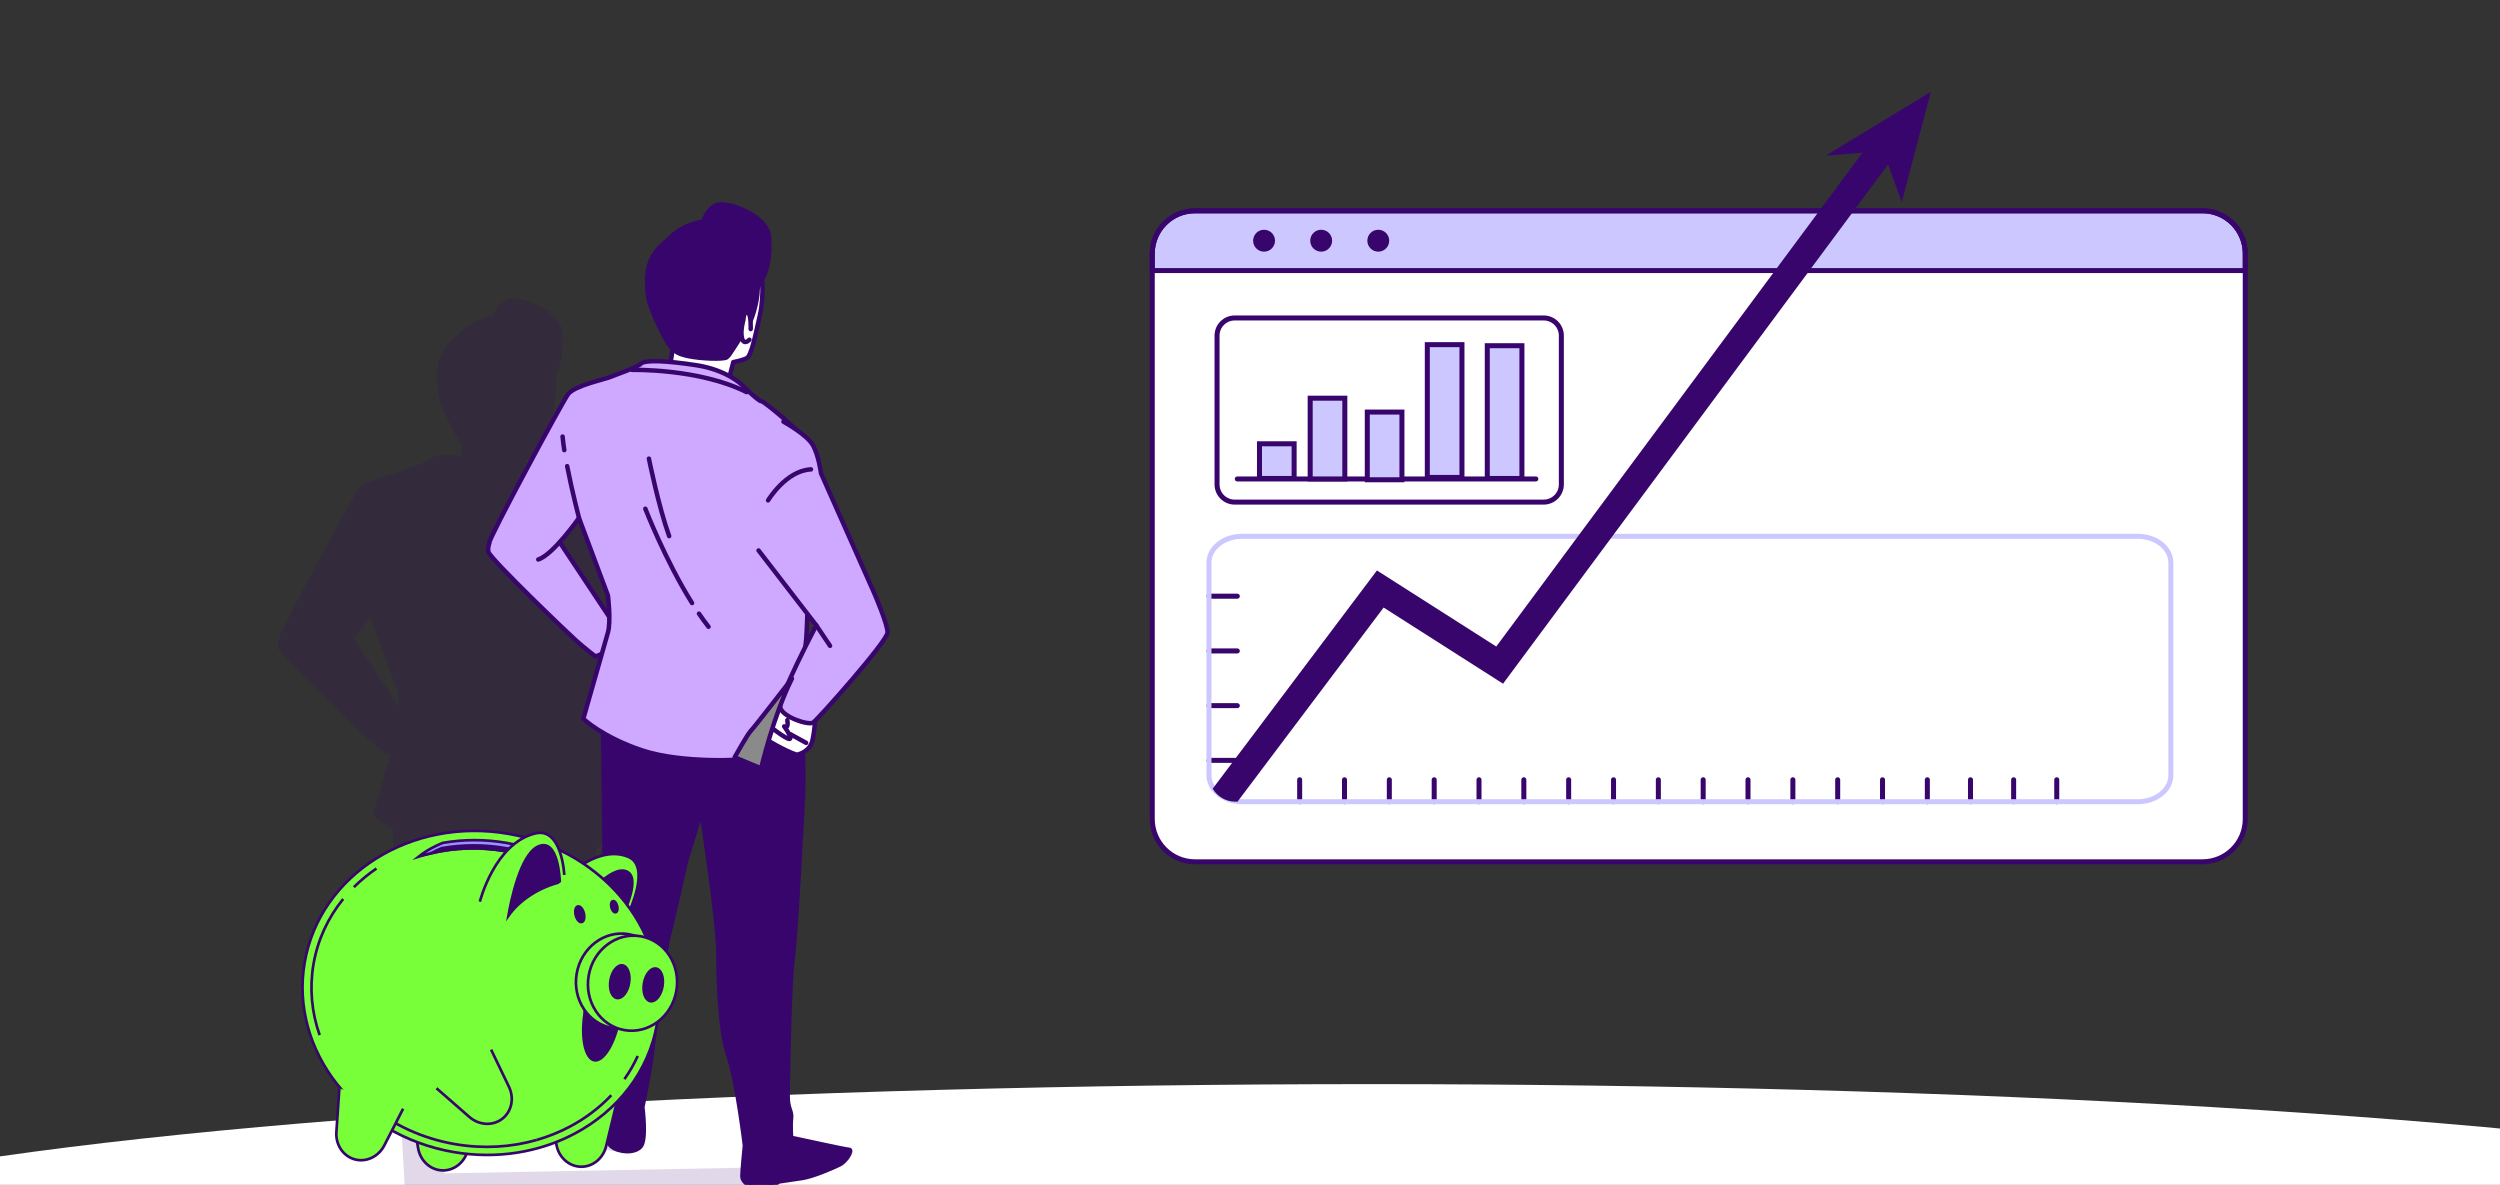 <svg width="844" height="400" viewBox="0 0 844 400" fill="none" xmlns="http://www.w3.org/2000/svg">
<rect x="0" y="0" width="844" height="400" fill="#333333" stroke="none"/>
<g clip-path="url(#clip0_165_2461)">
<ellipse cx="463" cy="424" rx="568" ry="58" fill="white"/>
<path opacity="0.15" d="M256.695 394.108L149.926 396.125L150.477 384.684C151.256 380.691 152.21 375.461 152.533 372.235C153.137 366.171 157.451 335.022 157.988 333.409C158.566 331.661 163.847 308.349 164.048 307.408L168.402 293.13C169.732 302.084 173.736 329.55 173.736 338.114C173.736 347.444 174.193 364.424 177.23 373.256C177.378 373.7 177.539 374.198 177.687 374.722L178.117 384.845L209.142 388.878L209.949 385.248L199.468 376.779L198.769 367.018C199.051 356.263 199.508 344.217 200.14 339.633C201.282 331.325 203.579 285.185 203.606 284.715C203.62 284.311 201.685 293.588 201.362 286.785C202.652 286.005 204.036 284.715 204.547 282.523C205.031 280.412 205.326 277.764 205.474 275.976C207.664 273.785 212.918 267.936 217.823 262.209C229.943 248.039 229.943 246.413 229.943 245.888C229.943 242.877 225.576 232.834 225.388 232.404L207.449 192.018C207.342 191.171 206.509 185.391 204.466 182.07C203.378 180.295 200.959 178.373 198.769 176.867C194.362 172.767 187.899 167.214 186.77 167.214C186.098 167.053 183.034 164.31 180.575 161.85C180.468 161.743 179.192 160.506 176.719 159.067L177.74 155.195C178.614 155.021 180.696 154.55 182 153.891C183.653 153.071 184.701 148.594 186.434 140.743L186.837 138.901C187.845 134.384 187.805 129.719 187.643 126.802C188.812 124.409 189.511 122.096 189.753 119.784C190.022 117.203 190.089 114.716 189.941 112.39C189.672 107.994 185.184 104.955 182.537 103.517C178.56 101.366 173.105 99.9 170.874 101.178C168.12 102.751 166.924 105.533 166.547 106.663H166.104C166.104 106.663 166.023 106.663 165.983 106.663C165.728 106.717 159.708 107.9 155.905 111.718C155.381 112.242 154.79 112.753 154.199 113.291C150.611 116.45 146.137 120.376 147.843 132.462C148.488 137.1 153.863 147.963 155.449 149.536C155.677 149.764 155.879 149.993 156.067 150.221L155.529 153.864C150.772 153.461 146.715 153.528 145.559 154.671C144.686 155.545 140.372 157.158 137.792 158.126C136.785 158.503 135.938 158.825 135.454 159.027C135.024 159.215 133.963 159.511 132.74 159.86C128.709 161.003 122.609 162.711 120.902 165.063C119.196 167.416 102.413 198.243 96.367 210.571C95.829 211.552 95.157 212.897 94.633 214.282C94.365 214.914 94.203 215.357 94.203 215.532C93.827 216.823 93.652 218.046 93.948 218.92C94.902 221.797 121.762 247.367 123.858 249.222C126.438 251.521 130.201 254.412 130.241 254.452C130.362 254.546 130.496 254.587 130.644 254.587C130.698 254.587 130.752 254.587 130.805 254.573C130.859 254.56 131.276 254.452 131.853 254.224L125.968 274.833C125.901 275.062 125.968 275.317 126.143 275.479C126.29 275.626 128.4 277.616 132.619 280.13C132.754 289.756 135.374 304.988 135.374 307.166C135.374 308.053 135.119 312.019 134.809 317.047C134.191 326.74 133.358 340.01 133.358 345.858C133.358 352.553 134.756 372.853 135.737 384.643L136.637 400.924L259.275 400.561L256.695 394.081V394.108ZM202.8 241.398L204.466 243.563C204.023 244.41 203.351 245.7 202.545 247.273C202.625 245.956 202.719 243.926 202.8 241.398ZM119.438 215.492C121.816 212.843 123.899 210.074 124.96 208.635L134.285 233.601C134.339 234.017 134.568 236.074 134.675 238.467L119.438 215.492Z" fill="#38056C"/>
<path d="M257.072 91.565C257.072 91.565 258.133 99.242 256.548 106.381C254.962 113.519 253.645 120.134 252.06 120.927C250.474 121.72 247.572 122.244 247.572 122.244L246.255 127.272L226.167 124.1L227.484 115.106C227.484 115.106 244.132 88.661 257.085 91.565H257.072Z" fill="white" stroke="#38056C" stroke-width="1.512" stroke-linecap="round" stroke-linejoin="round"/>
<path d="M236.446 74.948C236.446 74.948 230.413 76.105 226.704 79.815C222.996 83.525 216.895 86.268 218.817 100.008C219.462 104.606 224.85 115.321 226.234 116.719C227.631 118.117 227.86 119.273 232.267 120.201C236.674 121.128 244.092 121.357 245.261 120.671C246.416 119.972 248.244 116.154 251.267 112.202C254.29 108.249 255.755 100.734 255.755 98.18C255.755 97.386 255.997 96.701 256.333 96.123C257.932 93.407 259.127 90.476 259.45 87.344C259.678 85.179 259.799 82.652 259.638 80.057C259.168 72.636 244.79 67.527 241.552 69.382C238.3 71.238 237.373 74.948 237.373 74.948H236.446Z" fill="#38056C" stroke="#38056C" stroke-width="1.512" stroke-linecap="round" stroke-linejoin="round"/>
<path d="M253 114.689C253 114.689 251.2 116.705 250.528 114.245C249.856 111.772 250.971 107.967 250.971 107.967C250.971 107.967 250.971 105.278 252.315 105.493C253.659 105.722 253.43 111.099 253.43 111.099" fill="white"/>
<path d="M253 114.689C253 114.689 251.2 116.705 250.528 114.245C249.856 111.772 250.971 107.967 250.971 107.967C250.971 107.967 250.971 105.278 252.315 105.493C253.659 105.722 253.43 111.099 253.43 111.099" stroke="#38056C" stroke-width="1.512" stroke-linecap="round" stroke-linejoin="round"/>
<path d="M168.092 177.136C168.092 177.136 164.048 183.777 164.921 186.372C165.781 188.967 192.05 214.094 194.644 216.392C197.237 218.705 200.986 221.595 200.986 221.595C200.986 221.595 205.608 220.439 206.468 216.971C207.328 213.502 207.624 211.203 207.624 211.203L187.71 181.183L180.213 176.854" fill="#CEA9FF"/>
<path d="M168.092 177.136C168.092 177.136 164.048 183.777 164.921 186.372C165.781 188.967 192.05 214.094 194.644 216.392C197.237 218.705 200.986 221.595 200.986 221.595C200.986 221.595 205.608 220.439 206.468 216.971C207.328 213.502 207.624 211.203 207.624 211.203L187.71 181.183L180.213 176.854" stroke="#38056C" stroke-width="1.512" stroke-linecap="round" stroke-linejoin="round"/>
<path d="M203.579 244.987C203.579 244.987 204.157 288.291 204.157 290.885C204.157 293.48 202.142 320.623 202.142 329.577C202.142 338.531 204.735 372.88 205.313 376.631C205.89 380.382 203.875 385.006 206.468 387.023C209.062 389.04 214.262 389.335 216.277 387.023C218.293 384.711 216.855 373.74 216.855 373.74C216.855 373.74 219.448 361.614 220.026 355.846C220.604 350.079 224.931 318.607 225.508 316.872C226.086 315.138 231.568 290.885 231.568 290.885L236.768 273.852C236.768 273.852 242.533 311.387 242.533 321.779C242.533 332.172 243.111 348.345 246 356.707C248.889 365.082 251.482 386.727 251.482 386.727C251.482 386.727 250.622 395.385 250.622 397.119C250.622 398.854 252.933 400.588 254.949 400.588H259.275C260.135 400.588 263.024 398.854 263.024 398.854C263.024 398.854 267.069 398.276 270.818 397.697C274.566 397.119 281.204 394.229 283.515 393.073C285.827 391.917 287.842 388.166 286.686 388.166C285.531 388.166 269.958 384.697 268.506 384.415L267.069 384.132C267.069 384.132 266.786 380.086 267.069 377.491C267.351 374.896 265.913 374.601 265.913 369.989C265.913 365.378 266.491 331.593 267.646 323.218C268.802 314.842 271.113 268.367 271.113 268.367C271.113 268.367 271.691 254.223 270.253 246.13C268.815 238.037 265.631 229.957 265.631 229.957C265.631 229.957 241.109 231.396 228.115 229.379C215.122 227.362 206.468 224.176 206.468 224.176C206.468 224.176 203.875 238.615 203.579 244.961V244.987Z" fill="#38056C" stroke="#38056C" stroke-width="1.512" stroke-linecap="round" stroke-linejoin="round"/>
<path d="M165.204 183.199C165.204 181.344 189.672 135.997 191.782 133.093C193.891 130.19 204.211 128.065 206.052 127.272C207.906 126.479 215.041 124.099 216.358 122.782C217.675 121.464 224.823 121.72 235.129 123.306C245.435 124.893 250.461 129.921 250.461 129.921C250.461 129.921 256.01 135.473 257.072 135.473C258.133 135.473 271.61 147.115 272.672 148.957C273.733 150.813 272.967 205.556 272.175 215.612C271.382 225.669 268.17 228.572 266.061 232.538C263.951 236.504 253.9 255.554 252.839 256.079C251.777 256.603 230.332 257.84 216.842 253.35C203.364 248.859 196.928 242.662 196.928 242.662C196.928 242.662 204.197 217.199 205.246 213.488C206.307 209.791 205.246 201.053 205.246 201.053L195.463 174.864C195.463 174.864 186.743 187.299 181.718 188.886" fill="#CEA9FF"/>
<path d="M165.204 183.199C165.204 181.344 189.672 135.997 191.782 133.093C193.891 130.19 204.211 128.065 206.052 127.272C207.906 126.479 215.041 124.099 216.358 122.782C217.675 121.464 224.823 121.72 235.129 123.306C245.435 124.893 250.461 129.921 250.461 129.921C250.461 129.921 256.01 135.473 257.072 135.473C258.133 135.473 271.61 147.115 272.672 148.957C273.733 150.813 272.967 205.556 272.175 215.612C271.382 225.669 268.17 228.572 266.061 232.538C263.951 236.504 253.9 255.554 252.839 256.079C251.777 256.603 230.332 257.84 216.842 253.35C203.364 248.859 196.928 242.662 196.928 242.662C196.928 242.662 204.197 217.199 205.246 213.488C206.307 209.791 205.246 201.053 205.246 201.053L195.463 174.864C195.463 174.864 186.743 187.299 181.718 188.886" stroke="#38056C" stroke-width="1.512" stroke-linecap="round" stroke-linejoin="round"/>
<path d="M235.976 207.17C237.024 208.716 238.099 210.195 239.2 211.593" stroke="#38056C" stroke-width="1.512" stroke-linecap="round" stroke-linejoin="round"/>
<path d="M217.863 171.745C217.863 171.745 224.608 189.182 233.638 203.594" stroke="#38056C" stroke-width="1.512" stroke-linecap="round" stroke-linejoin="round"/>
<path d="M219.072 154.832C219.072 154.832 222.297 170.938 225.912 180.994" stroke="#38056C" stroke-width="1.512" stroke-linecap="round" stroke-linejoin="round"/>
<path d="M190.505 151.955C190.25 150.288 190.048 148.742 189.927 147.384Z" fill="white"/>
<path d="M190.505 151.955C190.25 150.288 190.048 148.742 189.927 147.384" stroke="#38056C" stroke-width="1.512" stroke-linecap="round" stroke-linejoin="round"/>
<path d="M195.477 174.878C195.477 174.878 193.139 165.924 191.473 157.374Z" fill="white"/>
<path d="M195.477 174.878C195.477 174.878 193.139 165.924 191.473 157.374" stroke="#38056C" stroke-width="1.512" stroke-linecap="round" stroke-linejoin="round"/>
<path d="M264.475 235.711C264.475 235.711 259.194 243.643 259.194 244.705C259.194 245.767 258.133 248.671 258.67 249.464C259.208 250.258 268.184 255.017 269.245 254.748C270.307 254.479 273.478 253.43 274.271 249.989C275.063 246.547 275.332 241.519 275.332 241.519L264.489 235.698L264.475 235.711Z" fill="white" stroke="#38056C" stroke-width="1.512" stroke-linecap="round" stroke-linejoin="round"/>
<path d="M259.195 244.705C259.195 244.705 265.537 249.733 266.598 249.464C267.66 249.196 264.744 245.23 264.744 245.23C264.744 245.23 266.33 246.547 265.806 243.119" fill="white"/>
<path d="M259.195 244.705C259.195 244.705 265.537 249.733 266.598 249.464C267.66 249.196 264.744 245.23 264.744 245.23C264.744 245.23 266.33 246.547 265.806 243.119" stroke="#38056C" stroke-width="1.512" stroke-linecap="round" stroke-linejoin="round"/>
<path d="M266.854 247.878L272.148 250.796" stroke="#38056C" stroke-width="1.512" stroke-linecap="round" stroke-linejoin="round"/>
<path d="M256.091 185.834L275.588 211.122C275.588 211.122 262.634 235.724 263.427 238.897C264.22 242.07 272.94 244.987 274.526 243.925C276.112 242.863 299.64 216.419 299.64 213.515C299.64 210.611 295.152 200.286 295.152 200.286L277.173 159.82C277.173 159.82 276.38 153.474 274.271 150.033C272.161 146.591 264.489 142.356 264.489 142.356" fill="#CEA9FF"/>
<path d="M256.091 185.834L275.588 211.122C275.588 211.122 262.634 235.724 263.427 238.897C264.22 242.07 272.94 244.987 274.526 243.925C276.112 242.863 299.64 216.419 299.64 213.515C299.64 210.611 295.152 200.286 295.152 200.286L277.173 159.82C277.173 159.82 276.38 153.474 274.271 150.033C272.161 146.591 264.489 142.356 264.489 142.356" stroke="#38056C" stroke-width="1.512" stroke-linecap="round" stroke-linejoin="round"/>
<path d="M275.587 211.122L280.223 218.032" stroke="#38056C" stroke-width="1.512" stroke-linecap="round" stroke-linejoin="round"/>
<path d="M259.302 168.921C259.302 168.921 265.335 158.852 273.787 158.462" stroke="#38056C" stroke-width="1.512" stroke-linecap="round" stroke-linejoin="round"/>
<path d="M267.351 229.097C267.351 229.097 254.653 245.552 253.497 246.708C252.342 247.864 248.015 255.662 248.015 255.662L256.964 259.413C256.964 259.413 261.008 241.801 267.351 229.097Z" fill="#8A8A8A" stroke="#38056C" stroke-width="1.512" stroke-linecap="round" stroke-linejoin="round"/>
<path d="M213.388 124.879C213.388 124.879 235.895 124.301 252.06 132.381Z" fill="#CEA9FF"/>
<path d="M213.388 124.879C213.388 124.879 235.895 124.301 252.06 132.381" stroke="#38056C" stroke-width="1.512" stroke-linecap="round" stroke-linejoin="round"/>
<path d="M161.216 374.679L157.939 388.209C156.931 392.375 153.364 395.248 149.348 395.131C145.291 395.012 141.874 391.874 141.149 387.603L138.687 373.077" fill="#79FF3A"/>
<path d="M161.216 374.679L157.939 388.209C156.931 392.375 153.364 395.248 149.348 395.131C145.291 395.012 141.874 391.874 141.149 387.603L138.687 373.077" stroke="#38056C" stroke-width="0.911" stroke-miterlimit="10"/>
<path d="M207.906 373.433L204.629 386.963C203.62 391.129 200.053 394.002 196.037 393.885C191.98 393.766 188.563 390.628 187.838 386.357L185.376 371.831" fill="#79FF3A"/>
<path d="M207.906 373.433L204.629 386.963C203.62 391.129 200.053 394.002 196.037 393.885C191.98 393.766 188.563 390.628 187.838 386.357L185.376 371.831" stroke="#38056C" stroke-width="0.911" stroke-miterlimit="10"/>
<path d="M187.214 299.741C187.214 299.741 200.533 284.405 212.13 289.27C219.853 292.51 212.299 308.07 212.299 308.07" fill="#79FF3A"/>
<path d="M187.214 299.741C187.214 299.741 200.533 284.405 212.13 289.27C219.853 292.51 212.299 308.07 212.299 308.07" stroke="#38056C" stroke-width="0.911" stroke-miterlimit="10"/>
<path d="M209.325 309.209C209.336 309.213 209.347 309.218 209.358 309.223L210.134 309.148C210.134 309.148 217.347 294.929 210.585 293.951C204.878 293.125 194.814 305.832 191.817 309.811C196.758 307.301 203.097 306.894 209.325 309.209Z" fill="#38056C"/>
<path d="M209.325 309.209C209.336 309.213 209.347 309.218 209.358 309.223L210.134 309.148C210.134 309.148 217.347 294.929 210.585 293.951C204.878 293.125 194.814 305.832 191.817 309.811C196.758 307.301 203.097 306.894 209.325 309.209Z" stroke="#38056C" stroke-width="0.911" stroke-miterlimit="10"/>
<path d="M221.836 345.512C219.014 361.849 208.41 375.084 193.964 382.729C182.177 388.966 167.833 391.482 153.071 388.925C120.217 383.235 97.737 354.572 102.86 324.906C107.984 295.239 138.771 275.802 171.625 281.493C204.479 287.183 226.959 315.845 221.836 345.512Z" fill="#79FF3A"/>
<path d="M221.836 345.512C219.014 361.849 208.41 375.084 193.964 382.729C182.177 388.966 167.833 391.482 153.071 388.925C120.217 383.235 97.737 354.572 102.86 324.906C107.984 295.239 138.771 275.802 171.625 281.493C204.479 287.183 226.959 315.845 221.836 345.512Z" stroke="#38056C" stroke-width="0.911" stroke-miterlimit="10"/>
<path d="M206.376 369.744C202.39 373.977 197.65 377.557 192.369 380.351C188.871 382.202 185.137 383.708 181.227 384.83" stroke="#38056C" stroke-width="0.911" stroke-miterlimit="10"/>
<path d="M215.305 356.494C214.05 359.256 212.538 361.875 210.799 364.334Z" fill="#9A92FF"/>
<path d="M215.305 356.494C214.05 359.256 212.538 361.875 210.799 364.334" stroke="#38056C" stroke-width="0.911" stroke-miterlimit="10"/>
<path d="M119.458 299.507C121.786 297.188 124.346 295.081 127.102 293.21" stroke="#38056C" stroke-width="0.911" stroke-miterlimit="10"/>
<path d="M107.912 349.448C105.244 341.875 104.417 333.694 105.845 325.431C107.274 317.161 110.801 309.728 115.863 303.489" stroke="#38056C" stroke-width="0.911" stroke-miterlimit="10"/>
<path d="M181.226 384.837C172.621 387.306 163.167 387.915 153.526 386.246C142.497 384.336 132.699 379.702 124.855 373.264" stroke="#38056C" stroke-width="0.911" stroke-miterlimit="10"/>
<path d="M183.148 287.899C181.89 288.139 180.869 288.406 180.057 288.671C179.434 288.872 178.927 289.071 178.531 289.246C177.796 289.018 177.053 288.804 176.302 288.607C174.452 288.105 172.555 287.686 170.621 287.351C161.935 285.848 153.394 286.185 145.445 288.071C144.061 288.398 142.695 288.777 141.348 289.197C144.174 286.949 147.154 285.477 149.491 284.561C156.401 283.349 163.7 283.292 171.101 284.574C175.306 285.302 179.33 286.428 183.148 287.899Z" fill="#9A92FF"/>
<path d="M183.148 287.899C181.89 288.139 180.869 288.406 180.057 288.671C179.434 288.872 178.927 289.071 178.531 289.246C177.796 289.018 177.053 288.804 176.302 288.607C174.452 288.105 172.555 287.686 170.621 287.351C161.935 285.848 153.394 286.185 145.445 288.071C144.061 288.398 142.695 288.777 141.348 289.197C144.174 286.949 147.154 285.477 149.491 284.561C156.401 283.349 163.7 283.292 171.101 284.574C175.306 285.302 179.33 286.428 183.148 287.899Z" stroke="#38056C" stroke-width="0.911" stroke-miterlimit="10"/>
<path d="M180.056 288.671L176.302 288.607C174.451 288.105 172.554 287.686 170.621 287.352C161.935 285.848 153.394 286.186 145.445 288.071C146.782 287.349 148.057 286.773 149.185 286.33C156.095 285.123 163.394 285.061 170.795 286.343C173.987 286.895 177.076 287.683 180.056 288.671Z" fill="#38056C"/>
<path d="M180.056 288.671L176.302 288.607C174.451 288.105 172.554 287.686 170.621 287.352C161.935 285.848 153.394 286.186 145.445 288.071C146.782 287.349 148.057 286.773 149.185 286.33C156.095 285.123 163.394 285.061 170.795 286.343C173.987 286.895 177.076 287.683 180.056 288.671Z" stroke="#38056C" stroke-width="0.911" stroke-miterlimit="10"/>
<path d="M209.608 343.635C208.097 352.385 204.054 358.991 200.578 358.389C197.103 357.787 195.51 350.206 197.021 341.456C198.533 332.705 202.576 326.1 206.052 326.702C209.527 327.304 211.12 334.885 209.608 343.635Z" fill="#38056C"/>
<path d="M210.593 336.566C209.081 345.316 205.039 351.922 201.563 351.32C198.087 350.718 196.494 343.136 198.006 334.386C199.517 325.636 203.56 319.031 207.036 319.633C210.512 320.235 212.104 327.816 210.593 336.566Z" stroke="#38056C" stroke-width="0.911" stroke-miterlimit="10"/>
<path d="M224.295 333.787C222.784 342.536 214.933 348.481 206.759 347.065C198.584 345.649 193.182 337.409 194.693 328.66C196.204 319.911 204.056 313.966 212.23 315.381C220.404 316.797 225.806 325.038 224.295 333.787Z" fill="#79FF3A"/>
<path d="M224.295 333.787C222.784 342.536 214.933 348.481 206.759 347.065C198.584 345.649 193.182 337.409 194.693 328.66C196.204 319.911 204.056 313.966 212.23 315.381C220.404 316.797 225.806 325.038 224.295 333.787Z" stroke="#38056C" stroke-width="0.911" stroke-miterlimit="10"/>
<path d="M228.343 334.487C226.832 343.237 218.981 349.181 210.807 347.766C202.632 346.35 197.23 338.11 198.741 329.361C200.252 320.611 208.104 314.666 216.279 316.082C224.453 317.498 229.854 325.738 228.343 334.487Z" fill="#79FF3A"/>
<path d="M228.343 334.487C226.832 343.237 218.981 349.181 210.807 347.766C202.632 346.35 197.23 338.11 198.741 329.361C200.252 320.611 208.104 314.666 216.279 316.082C224.453 317.498 229.854 325.738 228.343 334.487Z" stroke="#38056C" stroke-width="0.911" stroke-miterlimit="10"/>
<path d="M212.344 331.964C211.819 335.002 209.999 337.224 208.279 336.926C206.558 336.628 205.589 333.923 206.113 330.885C206.638 327.847 208.459 325.625 210.179 325.923C211.899 326.221 212.869 328.926 212.344 331.964Z" fill="#38056C"/>
<path d="M212.344 331.964C211.819 335.002 209.999 337.224 208.279 336.926C206.558 336.628 205.589 333.923 206.113 330.885C206.638 327.847 208.459 325.625 210.179 325.923C211.899 326.221 212.869 328.926 212.344 331.964Z" stroke="#38056C" stroke-width="0.911" stroke-miterlimit="10"/>
<path d="M223.645 333.035C223.12 336.074 221.3 338.296 219.579 337.998C217.859 337.7 216.889 334.995 217.414 331.956C217.939 328.918 219.759 326.696 221.479 326.994C223.2 327.292 224.17 329.997 223.645 333.035Z" fill="#38056C"/>
<path d="M223.645 333.035C223.12 336.074 221.3 338.296 219.579 337.998C217.859 337.7 216.889 334.995 217.414 331.956C217.939 328.918 219.759 326.696 221.479 326.994C223.2 327.292 224.17 329.997 223.645 333.035Z" stroke="#38056C" stroke-width="0.911" stroke-miterlimit="10"/>
<path d="M165.794 354.355L171.824 366.907C173.681 370.772 172.74 375.257 169.56 377.71C166.346 380.189 161.717 379.924 158.452 377.075L147.352 367.388" fill="#79FF3A"/>
<path d="M165.794 354.355L171.824 366.907C173.681 370.772 172.74 375.257 169.56 377.71C166.346 380.189 161.717 379.924 158.452 377.075L147.352 367.388" stroke="#38056C" stroke-width="0.911" stroke-miterlimit="10"/>
<path d="M136.096 374.298L129.747 386.686C127.792 390.5 123.652 392.46 119.775 391.406C115.858 390.342 113.269 386.492 113.563 382.169L114.564 367.471" fill="#79FF3A"/>
<path d="M136.096 374.298L129.747 386.686C127.792 390.5 123.652 392.46 119.775 391.406C115.858 390.342 113.269 386.492 113.563 382.169L114.564 367.471" stroke="#38056C" stroke-width="0.911" stroke-miterlimit="10"/>
<path d="M162.004 304.397C162.004 304.397 166.934 284.784 180.63 281.378C189.751 279.111 190.499 295.386 190.499 295.386" fill="#79FF3A"/>
<path d="M162.004 304.397C162.004 304.397 166.934 284.784 180.63 281.378C189.751 279.111 190.499 295.386 190.499 295.386" stroke="#38056C" stroke-width="0.911" stroke-miterlimit="10"/>
<path d="M188.218 298.049C188.231 298.046 188.244 298.042 188.257 298.039L188.967 297.512C188.967 297.512 188.582 282.45 181.556 285.831C175.624 288.684 172.478 304.344 171.642 309.155C175.111 304.264 181.016 300.102 188.218 298.049Z" fill="#38056C"/>
<path d="M188.218 298.049C188.231 298.046 188.244 298.042 188.257 298.039L188.967 297.512C188.967 297.512 188.582 282.45 181.556 285.831C175.624 288.684 172.478 304.344 171.642 309.155C175.111 304.264 181.016 300.102 188.218 298.049Z" stroke="#38056C" stroke-width="0.911" stroke-miterlimit="10"/>
<path d="M197.096 308.307C197.459 309.762 197.139 311.093 196.388 311.282C195.636 311.47 194.734 310.437 194.373 308.987C194.01 307.533 194.33 306.201 195.081 306.013C195.833 305.825 196.735 306.857 197.096 308.307Z" fill="#38056C" stroke="#38056C" stroke-width="0.911" stroke-linecap="round" stroke-linejoin="round"/>
<path d="M208.354 305.855C208.612 306.89 208.384 307.837 207.85 307.971C207.316 308.105 206.674 307.37 206.418 306.339C206.161 305.308 206.387 304.358 206.921 304.224C207.455 304.09 208.097 304.824 208.354 305.855Z" fill="#38056C" stroke="#38056C" stroke-width="0.911" stroke-linecap="round" stroke-linejoin="round"/>
<path d="M403.439 71.167H743.561C751.531 71.167 758 77.643 758 85.622V276.492C758 284.47 751.531 290.946 743.561 290.946H403.439C395.469 290.946 389 284.47 389 276.492V85.622C389 77.643 395.469 71.167 403.439 71.167Z" fill="white"/>
<path d="M758 85.622V91.339H389V85.622C389 77.643 395.469 71.167 403.439 71.167H743.561C751.531 71.167 758 77.643 758 85.622Z" fill="#CCC8FF"/>
<path d="M403.439 71.167H743.561C751.531 71.167 758 77.643 758 85.622V276.492C758 284.47 751.531 290.946 743.561 290.946H403.439C395.469 290.946 389 284.47 389 276.492V85.622C389 77.643 395.469 71.167 403.439 71.167Z" stroke="#38056C" stroke-width="1.692" stroke-linecap="round" stroke-linejoin="round"/>
<path d="M758 85.622V91.339H389V85.622C389 77.643 395.469 71.167 403.439 71.167H743.561C751.531 71.167 758 77.643 758 85.622Z" stroke="#38056C" stroke-width="1.692" stroke-linecap="round" stroke-linejoin="round"/>
<path d="M430.445 81.261C430.445 83.296 428.799 84.96 426.75 84.96C424.701 84.96 423.056 83.313 423.056 81.261C423.056 79.21 424.701 77.563 426.75 77.563C428.799 77.563 430.445 79.21 430.445 81.261Z" fill="#38056C"/>
<path d="M449.723 81.261C449.723 83.296 448.077 84.96 446.029 84.96C443.98 84.96 442.334 83.313 442.334 81.261C442.334 79.21 443.98 77.563 446.029 77.563C448.077 77.563 449.723 79.21 449.723 81.261Z" fill="#38056C"/>
<path d="M465.307 84.96C467.347 84.96 469.002 83.304 469.002 81.261C469.002 79.219 467.347 77.563 465.307 77.563C463.267 77.563 461.613 79.219 461.613 81.261C461.613 83.304 463.267 84.96 465.307 84.96Z" fill="#38056C"/>
<path d="M521.158 107.345H416.829C413.541 107.345 410.876 110.013 410.876 113.304V163.549C410.876 166.841 413.541 169.509 416.829 169.509H521.158C524.446 169.509 527.111 166.841 527.111 163.549V113.304C527.111 110.013 524.446 107.345 521.158 107.345Z" stroke="#38056C" stroke-width="1.692" stroke-linecap="round" stroke-linejoin="round"/>
<path d="M417.716 161.692H518.496" stroke="#38056C" stroke-width="1.692" stroke-linecap="round" stroke-linejoin="round"/>
<path d="M436.897 149.822H425.201V161.531H436.897V149.822Z" fill="#CCC8FF" stroke="#38056C" stroke-width="1.692" stroke-miterlimit="10"/>
<path d="M454.014 134.431H442.318V161.693H454.014V134.431Z" fill="#CCC8FF" stroke="#38056C" stroke-width="1.692" stroke-miterlimit="10"/>
<path d="M473.292 139.114H461.596V161.967H473.292V139.114Z" fill="#CCC8FF" stroke="#38056C" stroke-width="1.692" stroke-miterlimit="10"/>
<path d="M493.555 116.357H481.859V161.176H493.555V116.357Z" fill="#CCC8FF" stroke="#38056C" stroke-width="1.692" stroke-miterlimit="10"/>
<path d="M513.801 116.712H502.105V161.531H513.801V116.712Z" fill="#CCC8FF" stroke="#38056C" stroke-width="1.692" stroke-miterlimit="10"/>
<path d="M408.166 201.277H417.716" stroke="#38056C" stroke-width="1.692" stroke-linecap="round" stroke-linejoin="round"/>
<path d="M408.166 219.754H417.716" stroke="#38056C" stroke-width="1.692" stroke-linecap="round" stroke-linejoin="round"/>
<path d="M408.166 238.229H417.716" stroke="#38056C" stroke-width="1.692" stroke-linecap="round" stroke-linejoin="round"/>
<path d="M408.166 256.706H417.716" stroke="#38056C" stroke-width="1.692" stroke-linecap="round" stroke-linejoin="round"/>
<path d="M438.769 270.661V263.248" stroke="#38056C" stroke-width="1.692" stroke-linecap="round" stroke-linejoin="round"/>
<path d="M453.901 270.661V263.248" stroke="#38056C" stroke-width="1.692" stroke-linecap="round" stroke-linejoin="round"/>
<path d="M469.034 270.661V263.248" stroke="#38056C" stroke-width="1.692" stroke-linecap="round" stroke-linejoin="round"/>
<path d="M484.182 270.661V263.248" stroke="#38056C" stroke-width="1.692" stroke-linecap="round" stroke-linejoin="round"/>
<path d="M499.315 270.661V263.248" stroke="#38056C" stroke-width="1.692" stroke-linecap="round" stroke-linejoin="round"/>
<path d="M514.447 270.661V263.248" stroke="#38056C" stroke-width="1.692" stroke-linecap="round" stroke-linejoin="round"/>
<path d="M529.579 270.661V263.248" stroke="#38056C" stroke-width="1.692" stroke-linecap="round" stroke-linejoin="round"/>
<path d="M544.728 270.661V263.248" stroke="#38056C" stroke-width="1.692" stroke-linecap="round" stroke-linejoin="round"/>
<path d="M559.86 270.661V263.248" stroke="#38056C" stroke-width="1.692" stroke-linecap="round" stroke-linejoin="round"/>
<path d="M574.992 270.661V263.248" stroke="#38056C" stroke-width="1.692" stroke-linecap="round" stroke-linejoin="round"/>
<path d="M590.125 270.661V263.248" stroke="#38056C" stroke-width="1.692" stroke-linecap="round" stroke-linejoin="round"/>
<path d="M605.273 270.661V263.248" stroke="#38056C" stroke-width="1.692" stroke-linecap="round" stroke-linejoin="round"/>
<path d="M620.405 270.661V263.248" stroke="#38056C" stroke-width="1.692" stroke-linecap="round" stroke-linejoin="round"/>
<path d="M635.538 270.661V263.248" stroke="#38056C" stroke-width="1.692" stroke-linecap="round" stroke-linejoin="round"/>
<path d="M650.67 270.661V263.248" stroke="#38056C" stroke-width="1.692" stroke-linecap="round" stroke-linejoin="round"/>
<path d="M665.238 270.661V263.248" stroke="#38056C" stroke-width="1.692" stroke-linecap="round" stroke-linejoin="round"/>
<path d="M679.806 270.661V263.248" stroke="#38056C" stroke-width="1.692" stroke-linecap="round" stroke-linejoin="round"/>
<path d="M694.357 270.661V263.248" stroke="#38056C" stroke-width="1.692" stroke-linecap="round" stroke-linejoin="round"/>
<path d="M732.882 189.956V261.762C732.882 266.672 727.881 270.661 721.702 270.661H419.329C415.232 270.661 411.634 268.901 409.698 266.268C408.714 264.944 408.149 263.41 408.149 261.762V189.956C408.149 185.046 413.151 181.057 419.329 181.057H721.702C727.881 181.057 732.882 185.046 732.882 189.956Z" stroke="#CCC8FF" stroke-width="1.692" stroke-linecap="round" stroke-linejoin="round"/>
<path d="M640.862 50.882L544.341 181.041L507.429 230.817L467.114 205.105L417.781 270.645H417.071C413.812 270.645 410.941 268.885 409.408 266.252L464.856 192.588L505.139 218.268L532.741 181.025L633.376 45.326L640.862 50.882Z" fill="#38056C"/>
<path d="M616.373 52.545L651.848 31L642.039 68.244L635.78 51.011L616.373 52.545Z" fill="#38056C"/>
</g>
<defs>
<clipPath id="clip0_165_2461">
<rect width="844" height="400" fill="white"/>
</clipPath>
</defs>
</svg>
